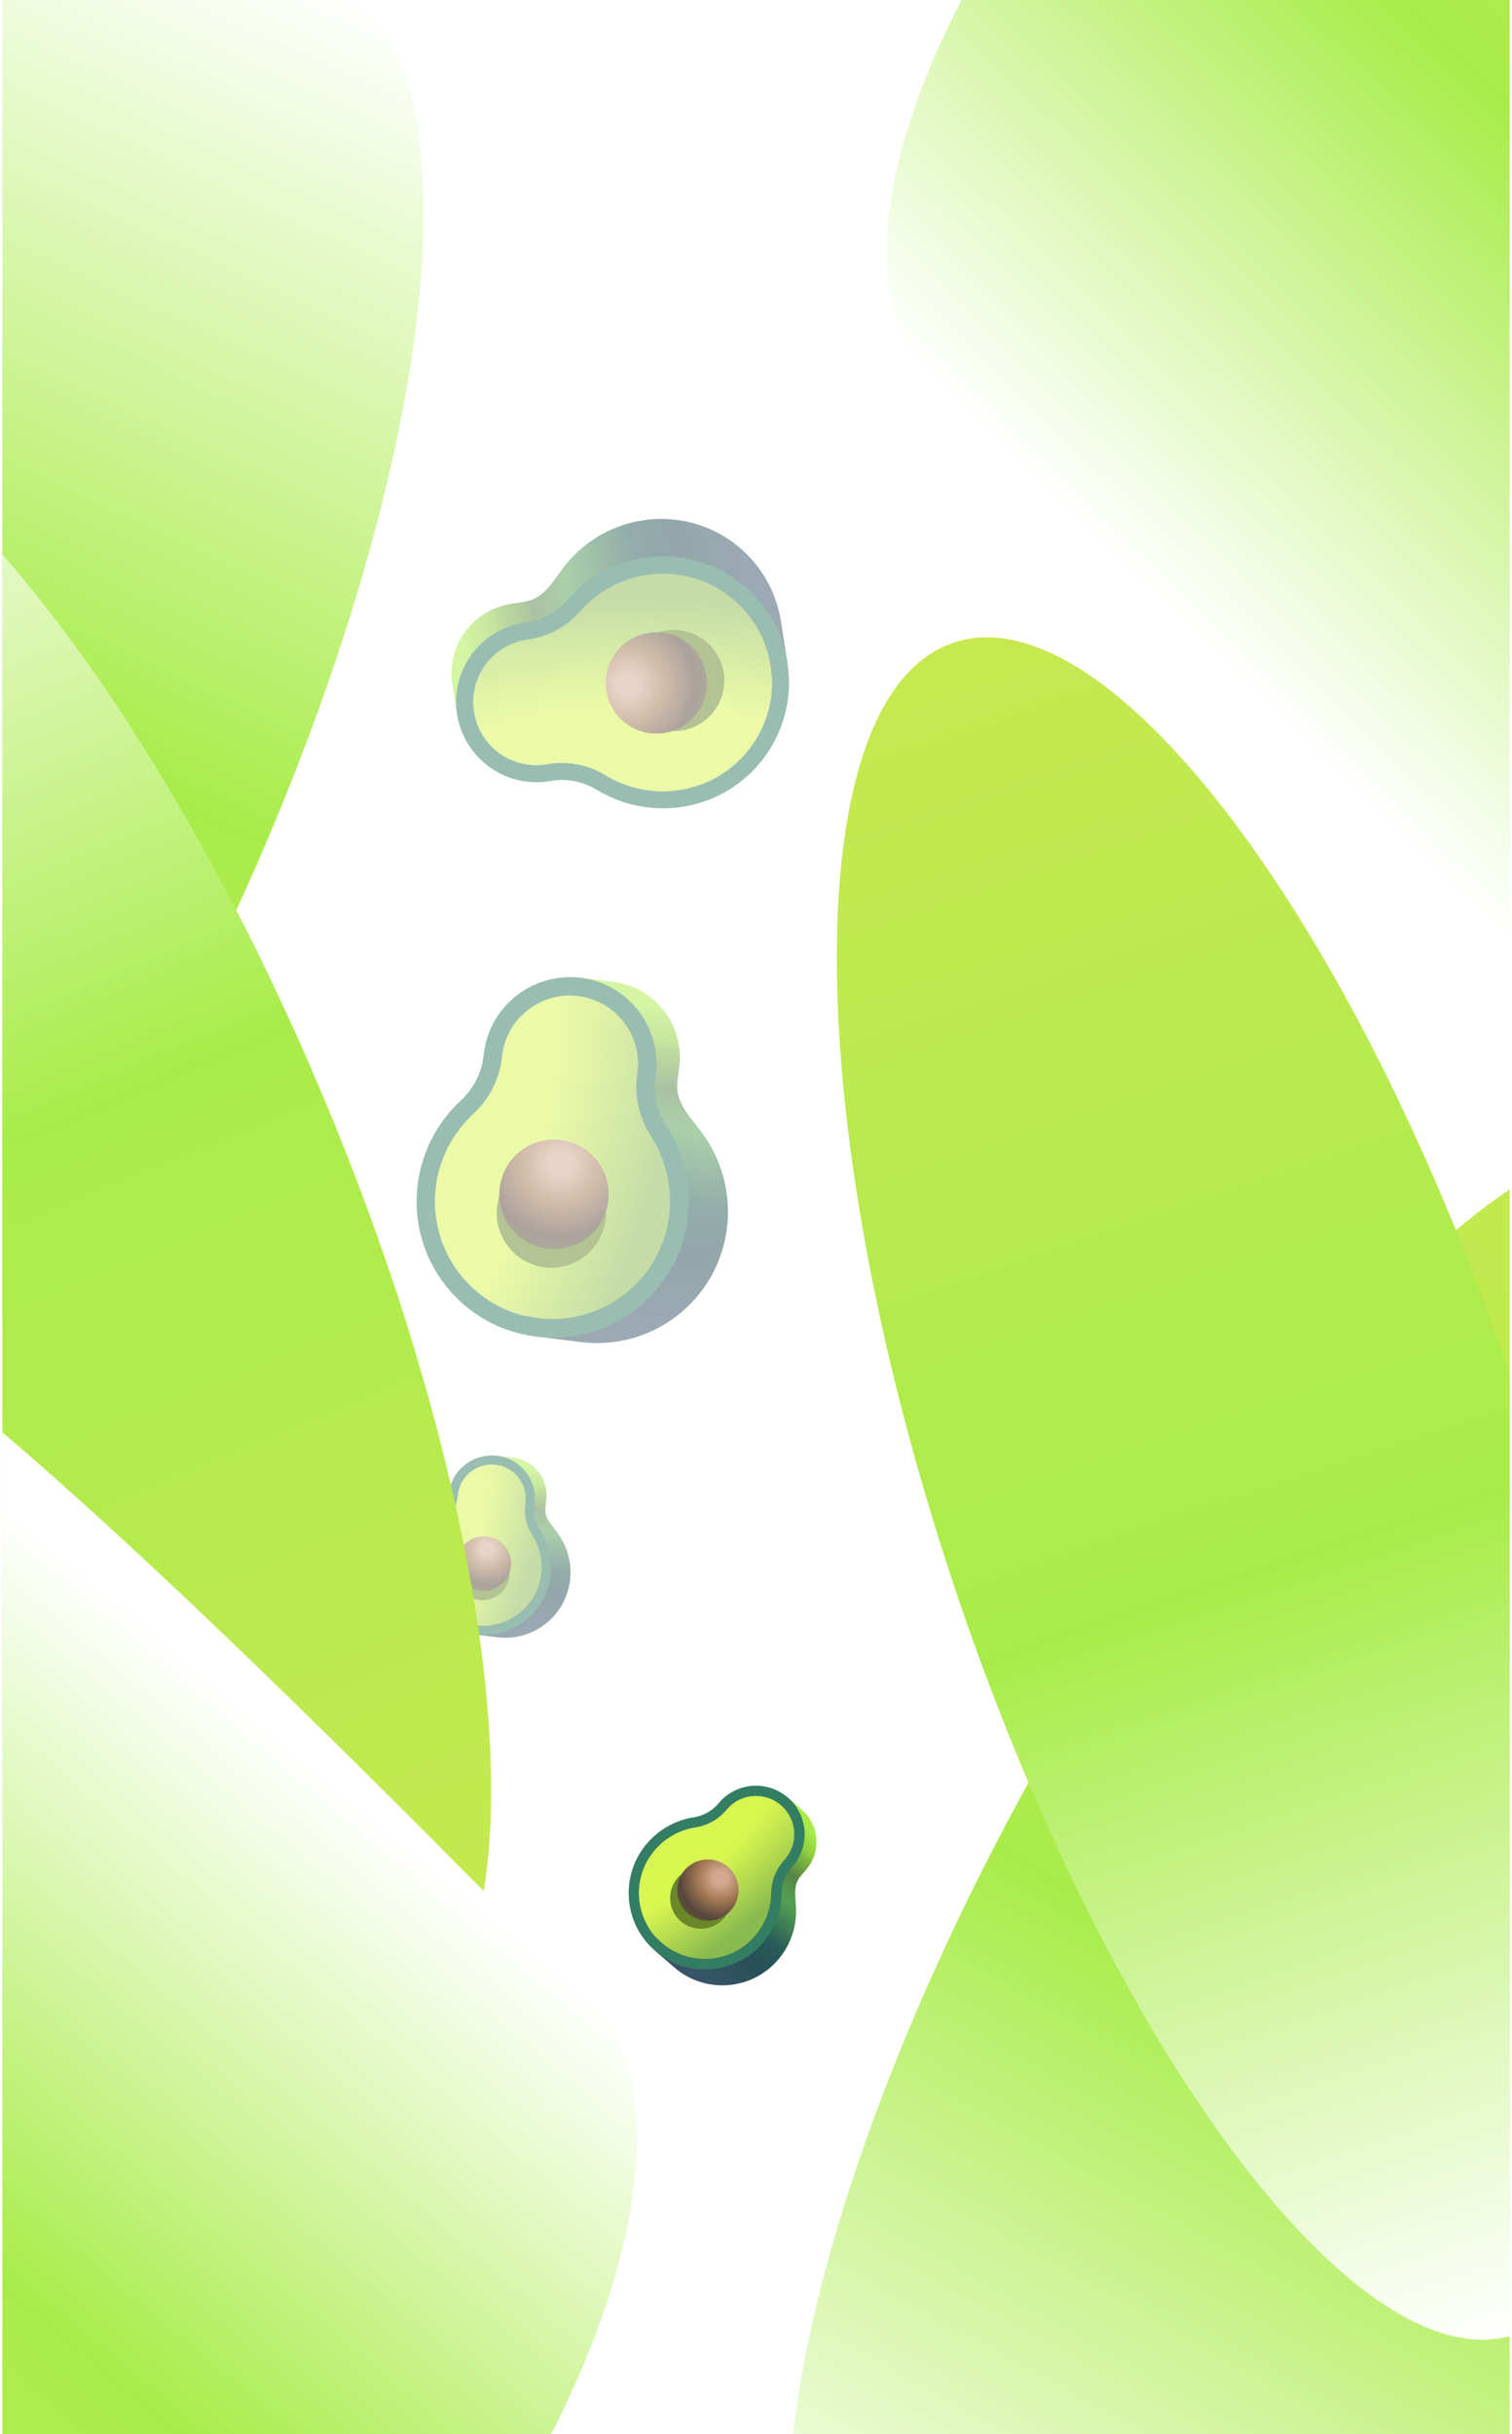 <svg width="693" height="1115" viewBox="0 0 693 1115" fill="none" xmlns="http://www.w3.org/2000/svg">
<g clip-path="url(#clip0_199_469)">
<rect width="1115" height="691" transform="translate(1.014 1115.01) rotate(-90.001)" fill="white"/>
<g filter="url(#filter0_f_199_469)">
<path d="M394.192 1233.89C328.555 1197.22 364.491 1007.91 474.457 811.038C584.424 614.17 726.779 484.298 792.416 520.961C858.053 557.625 822.117 746.94 712.15 943.809C602.184 1140.68 1242.19 1866.13 394.192 1233.89Z" fill="url(#paint0_linear_199_469)"/>
</g>
<g filter="url(#filter1_f_199_469)">
<path d="M694.655 1069.3C623.307 1093 507.83 938.738 436.731 724.741C365.632 510.743 365.833 318.048 437.181 294.343C508.529 270.638 624.005 424.9 695.104 638.897C766.204 852.895 1733.47 870.036 694.655 1069.3Z" fill="url(#paint1_linear_199_469)"/>
</g>
<g filter="url(#filter2_f_199_469)">
<path d="M427.807 175.247C373.994 122.744 425.199 -17.013 542.177 -136.909C659.155 -256.805 797.608 -311.437 851.421 -258.934C905.234 -206.431 854.029 -66.674 737.051 53.222C620.074 173.118 1106.58 981.173 427.807 175.247Z" fill="url(#paint2_linear_199_469)"/>
</g>
<g opacity="0.5" clip-path="url(#clip1_199_469)">
<path d="M256.57 703.654C253.609 699.1 249.284 695.824 249.958 690.439L250.375 687.104C250.941 682.543 249.674 677.944 246.853 674.316C244.032 670.689 239.887 668.328 235.328 667.752L227.853 666.817L227.179 672.202C223.881 674.911 221.573 678.847 220.999 683.428L220.876 684.249C220.204 689.625 217.653 694.59 213.674 698.266C208.391 703.136 205.017 709.713 204.122 716.867C203.409 722.528 204.333 728.275 206.784 733.428C209.235 738.581 213.111 742.924 217.953 745.943L217.611 748.676L227.859 749.958C231.756 750.447 235.712 750.163 239.5 749.123C243.288 748.083 246.833 746.306 249.934 743.895C253.035 741.484 255.631 738.485 257.572 735.07C259.514 731.655 260.763 727.891 261.249 723.994C262.139 716.881 260.49 709.674 256.57 703.654Z" fill="url(#paint3_linear_199_469)"/>
<path d="M215.809 674.187C218.237 672.301 221.17 671.178 224.237 670.958C227.304 670.738 230.367 671.432 233.04 672.953C235.712 674.473 237.874 676.751 239.253 679.499C240.632 682.247 241.165 685.342 240.786 688.393L240.69 689.157C240.084 693.982 241.209 698.866 243.863 702.941C247.375 708.349 248.864 714.823 248.066 721.222C247.634 724.723 246.515 728.104 244.772 731.171C243.029 734.238 240.698 736.93 237.912 739.093C232.486 743.312 225.443 745.452 218.089 744.532C214.593 744.095 211.216 742.974 208.153 741.232C205.09 739.49 202.4 737.162 200.237 734.38C198.074 731.598 196.48 728.418 195.547 725.02C194.613 721.622 194.358 718.074 194.797 714.577C195.595 708.178 198.633 702.268 203.373 697.896C206.948 694.608 209.242 690.14 209.845 685.318L209.94 684.555C210.181 682.523 210.824 680.561 211.832 678.781C212.84 677.001 214.191 675.439 215.809 674.187ZM213.225 670.864C209.065 674.098 206.397 678.785 205.743 684.009L205.671 684.755C205.193 688.573 203.359 692.139 200.518 694.784C195.05 699.834 191.542 706.66 190.622 714.014C190.107 718.062 190.398 722.173 191.478 726.108C192.558 730.043 194.407 733.726 196.917 736.944C202.015 743.5 209.351 747.663 217.589 748.693C225.827 749.724 233.962 747.497 240.518 742.399C247.074 737.301 251.237 729.965 252.268 721.727C253.188 714.373 251.476 706.853 247.438 700.633C245.318 697.386 244.424 693.491 244.915 689.645L245.01 688.881C245.337 686.306 245.15 683.691 244.462 681.189C243.773 678.686 242.596 676.344 240.998 674.298C237.764 670.138 233.077 667.47 227.853 666.817C222.633 666.174 217.372 667.63 213.225 670.864Z" fill="#337D63"/>
<path d="M240.713 689.139L240.808 688.376C241.062 686.349 240.914 684.293 240.373 682.323C239.832 680.354 238.908 678.51 237.654 676.898C236.4 675.286 234.841 673.936 233.066 672.927C231.291 671.917 229.334 671.267 227.307 671.014C225.281 670.76 223.224 670.908 221.255 671.449C219.286 671.99 217.442 672.914 215.83 674.168C214.218 675.421 212.868 676.98 211.858 678.756C210.849 680.531 210.199 682.488 209.945 684.514L209.85 685.278C209.248 690.104 206.955 694.56 203.378 697.856C198.638 702.228 195.6 708.138 194.802 714.537C194.363 718.033 194.618 721.582 195.552 724.98C196.485 728.377 198.079 731.558 200.242 734.34C202.405 737.121 205.095 739.45 208.158 741.192C211.221 742.933 214.597 744.055 218.094 744.491C221.59 744.93 225.139 744.675 228.537 743.741C231.934 742.808 235.115 741.214 237.897 739.051C240.678 736.888 243.007 734.198 244.748 731.135C246.49 728.072 247.612 724.696 248.048 721.199C248.851 714.8 247.362 708.324 243.846 702.919C241.231 698.857 240.109 693.962 240.713 689.139Z" fill="#89BA4F"/>
<path d="M240.713 689.139L240.808 688.376C241.062 686.349 240.914 684.293 240.373 682.323C239.832 680.354 238.908 678.51 237.654 676.898C236.4 675.286 234.841 673.936 233.066 672.927C231.291 671.917 229.334 671.267 227.307 671.014C225.281 670.76 223.224 670.908 221.255 671.449C219.286 671.99 217.442 672.914 215.83 674.168C214.218 675.421 212.868 676.98 211.858 678.756C210.849 680.531 210.199 682.488 209.945 684.514L209.85 685.278C209.248 690.104 206.955 694.56 203.378 697.856C198.638 702.228 195.6 708.138 194.802 714.537C194.363 718.033 194.618 721.582 195.552 724.98C196.485 728.377 198.079 731.558 200.242 734.34C202.405 737.121 205.095 739.45 208.158 741.192C211.221 742.933 214.597 744.055 218.094 744.491C221.59 744.93 225.139 744.675 228.537 743.741C231.934 742.808 235.115 741.214 237.897 739.051C240.678 736.888 243.007 734.198 244.748 731.135C246.49 728.072 247.612 724.696 248.048 721.199C248.851 714.8 247.362 708.324 243.846 702.919C241.231 698.857 240.109 693.962 240.713 689.139Z" fill="url(#paint4_radial_199_469)"/>
<g filter="url(#filter3_f_199_469)">
<path d="M228.82 730.364C231.435 728.331 233.134 725.343 233.545 722.058C233.956 718.772 233.045 715.457 231.013 712.843C228.98 710.229 225.992 708.529 222.706 708.118C219.42 707.707 216.106 708.618 213.491 710.651C210.877 712.684 209.178 715.672 208.767 718.957C208.355 722.243 209.267 725.558 211.299 728.172C213.332 730.786 216.32 732.486 219.606 732.897C222.892 733.308 226.206 732.397 228.82 730.364Z" fill="#6A8729"/>
</g>
<path d="M229.419 726.072C232.033 724.039 233.733 721.051 234.144 717.766C234.555 714.48 233.644 711.165 231.611 708.551C229.578 705.937 226.59 704.237 223.305 703.826C220.019 703.415 216.704 704.326 214.09 706.359C211.476 708.392 209.776 711.38 209.365 714.665C208.954 717.951 209.865 721.266 211.898 723.88C213.931 726.494 216.919 728.194 220.204 728.605C223.49 729.016 226.805 728.105 229.419 726.072Z" fill="url(#paint5_radial_199_469)"/>
</g>
<g opacity="0.5" clip-path="url(#clip2_199_469)">
<path d="M260.607 257.072C253.984 264.684 250.341 274.08 240.379 275.625L234.209 276.582C225.776 277.9 218.209 282.509 213.169 289.399C208.13 296.288 206.029 304.896 207.327 313.332L209.471 327.159L219.432 325.615C225.955 330.122 234.162 332.237 242.636 330.923L244.166 330.724C254.11 329.182 264.279 331.204 272.876 336.434C284.269 343.384 297.738 346.053 310.97 344.001C321.445 342.385 331.238 337.802 339.191 330.795C347.143 323.788 352.922 314.649 355.843 304.46L360.898 303.676L357.958 284.72C356.843 277.51 354.317 270.589 350.526 264.355C346.735 258.121 341.753 252.695 335.864 248.387C329.975 244.08 323.295 240.975 316.205 239.25C309.116 237.525 301.756 237.214 294.546 238.335C281.388 240.375 269.359 246.999 260.607 257.072Z" fill="url(#paint6_linear_199_469)"/>
<path d="M228.781 344.909C224.174 341.534 220.67 336.869 218.713 331.504C216.755 326.139 216.431 320.314 217.782 314.765C219.133 309.216 222.099 304.192 226.303 300.327C230.508 296.462 235.764 293.93 241.407 293.051L242.819 292.832C251.747 291.451 259.896 286.95 265.819 280.13C273.684 271.098 284.488 265.135 296.323 263.295C302.796 262.28 309.406 262.554 315.773 264.101C322.14 265.648 328.138 268.438 333.424 272.31C343.728 279.847 351.143 291.334 353.252 304.938C354.257 311.406 353.977 318.008 352.429 324.368C350.882 330.727 348.096 336.72 344.232 342.002C340.368 347.285 335.5 351.755 329.908 355.156C324.316 358.557 318.109 360.823 311.641 361.825C299.804 363.665 287.699 361.254 277.47 355.02C269.775 350.313 260.625 348.497 251.704 349.88L250.292 350.099C246.541 350.706 242.707 350.559 239.014 349.668C235.321 348.776 231.842 347.159 228.781 344.909ZM224.164 351.22C232.064 356.999 241.795 359.372 251.459 357.874L252.829 357.623C259.891 356.528 267.196 357.983 273.369 361.708C285.18 368.897 299.161 371.677 312.765 369.568C320.258 368.422 327.451 365.805 333.928 361.868C340.406 357.93 346.04 352.75 350.506 346.625C359.613 334.174 363.304 318.947 360.94 303.708C358.577 288.469 350.448 275.075 337.997 265.968C325.547 256.86 310.32 253.169 295.081 255.533C281.477 257.642 268.92 264.538 259.873 274.924C255.155 280.366 248.654 283.951 241.534 285.038L240.122 285.257C235.356 285.988 230.782 287.655 226.663 290.162C222.544 292.669 218.962 295.967 216.124 299.864C210.345 307.764 207.972 317.495 209.471 327.159C210.987 336.81 216.272 345.464 224.164 351.22Z" fill="#337D63"/>
<path d="M242.776 292.8L241.363 293.019C237.615 293.6 234.017 294.914 230.776 296.885C227.535 298.857 224.714 301.448 222.474 304.509C220.234 307.571 218.62 311.044 217.722 314.73C216.825 318.416 216.663 322.243 217.244 325.992C217.825 329.741 219.139 333.338 221.111 336.579C223.082 339.82 225.673 342.641 228.735 344.881C231.797 347.121 235.27 348.736 238.956 349.633C242.642 350.53 246.468 350.693 250.217 350.111L251.629 349.892C260.556 348.504 269.685 350.325 277.396 355.031C287.624 361.265 299.73 363.676 311.566 361.836C318.034 360.835 324.241 358.569 329.834 355.167C335.426 351.766 340.293 347.297 344.157 342.014C348.021 336.731 350.807 330.739 352.355 324.379C353.902 318.02 354.182 311.417 353.178 304.95C352.176 298.482 349.91 292.274 346.509 286.682C343.108 281.09 338.638 276.223 333.355 272.358C328.072 268.494 322.08 265.709 315.721 264.161C309.361 262.613 302.759 262.334 296.291 263.338C284.453 265.169 273.647 271.133 265.787 280.173C259.867 286.914 251.696 291.417 242.776 292.8Z" fill="#89BA4F"/>
<path d="M242.776 292.8L241.363 293.019C237.615 293.6 234.017 294.914 230.776 296.885C227.535 298.857 224.714 301.448 222.474 304.509C220.234 307.571 218.62 311.044 217.722 314.73C216.825 318.416 216.663 322.243 217.244 325.992C217.825 329.741 219.139 333.338 221.111 336.579C223.082 339.82 225.673 342.641 228.735 344.881C231.797 347.121 235.27 348.736 238.956 349.633C242.642 350.53 246.468 350.693 250.217 350.111L251.629 349.892C260.556 348.504 269.685 350.325 277.396 355.031C287.624 361.265 299.73 363.676 311.566 361.836C318.034 360.835 324.241 358.569 329.834 355.167C335.426 351.766 340.293 347.297 344.157 342.014C348.021 336.731 350.807 330.739 352.355 324.379C353.902 318.02 354.182 311.417 353.178 304.95C352.176 298.482 349.91 292.274 346.509 286.682C343.108 281.09 338.638 276.223 333.355 272.358C328.072 268.494 322.08 265.709 315.721 264.161C309.361 262.613 302.759 262.334 296.291 263.338C284.453 265.169 273.647 271.133 265.787 280.173C259.867 286.914 251.696 291.417 242.776 292.8Z" fill="url(#paint7_radial_199_469)"/>
<g filter="url(#filter4_f_199_469)">
<path d="M322.473 293.002C317.508 289.37 311.305 287.86 305.226 288.803C299.148 289.745 293.693 293.064 290.062 298.028C286.43 302.993 284.919 309.197 285.862 315.275C286.805 321.353 290.123 326.808 295.088 330.44C300.052 334.071 306.256 335.582 312.334 334.639C318.413 333.697 323.868 330.378 327.499 325.413C331.131 320.449 332.641 314.245 331.699 308.167C330.756 302.088 327.438 296.634 322.473 293.002Z" fill="#6A8729"/>
</g>
<path d="M314.501 294.124C309.537 290.492 303.333 288.981 297.255 289.924C291.176 290.867 285.721 294.185 282.09 299.15C278.458 304.114 276.948 310.318 277.89 316.397C278.833 322.475 282.152 327.93 287.116 331.561C292.081 335.193 298.284 336.703 304.363 335.761C310.441 334.818 315.896 331.5 319.528 326.535C323.159 321.57 324.67 315.367 323.727 309.288C322.784 303.21 319.466 297.755 314.501 294.124Z" fill="url(#paint8_radial_199_469)"/>
</g>
<g filter="url(#filter5_f_199_469)">
<path d="M154.447 -4.948C222.614 26.765 200.765 218.219 105.647 422.675C10.528 627.131 -121.841 767.167 -190.008 735.454C-258.175 703.741 -236.326 512.288 -141.208 307.832C-46.089 103.376 -737.953 -572.804 154.447 -4.948Z" fill="url(#paint9_linear_199_469)"/>
</g>
<g filter="url(#filter6_f_199_469)">
<path d="M-133.033 181.396C-63.632 152.483 62.928 297.791 149.646 505.949C236.364 714.108 250.403 906.291 181.002 935.204C111.6 964.116 -14.959 818.809 -101.678 610.65C-188.396 402.492 -1154.28 456.873 -133.033 181.396Z" fill="url(#paint10_linear_199_469)"/>
</g>
<g filter="url(#filter7_f_199_469)">
<path d="M265.836 911.116C323.381 959.499 282.643 1102.66 174.845 1230.87C67.047 1359.08 -66.991 1423.8 -124.537 1375.41C-182.082 1327.03 -141.344 1183.87 -33.546 1055.66C74.252 927.447 -470.634 157.551 265.836 911.116Z" fill="url(#paint11_linear_199_469)"/>
</g>
<g opacity="0.5" clip-path="url(#clip3_199_469)">
<path d="M323.785 521.806C317.843 512.666 309.163 506.092 310.515 495.284L311.353 488.59C312.487 479.437 309.945 470.208 304.283 462.927C298.621 455.646 290.303 450.908 281.153 449.752L266.151 447.875L264.799 458.683C258.18 464.121 253.546 472.019 252.396 481.214L252.149 482.862C250.799 493.651 245.679 503.615 237.694 510.993C227.092 520.766 220.32 533.968 218.524 548.324C217.094 559.686 218.948 571.221 223.867 581.562C228.786 591.904 236.565 600.62 246.283 606.68L245.597 612.164L266.163 614.737C273.985 615.719 281.924 615.149 289.526 613.061C297.128 610.974 304.244 607.408 310.468 602.569C316.691 597.729 321.9 591.711 325.797 584.858C329.693 578.004 332.201 570.45 333.177 562.627C334.963 548.352 331.652 533.889 323.785 521.806Z" fill="url(#paint12_linear_199_469)"/>
<path d="M241.979 462.667C246.853 458.883 252.739 456.628 258.894 456.187C265.049 455.746 271.196 457.139 276.56 460.189C281.924 463.24 286.263 467.812 289.03 473.328C291.797 478.843 292.868 485.055 292.107 491.179L291.915 492.711C290.699 502.396 292.956 512.198 298.283 520.376C305.332 531.229 308.319 544.223 306.718 557.064C305.851 564.09 303.604 570.876 300.107 577.032C296.61 583.187 291.931 588.591 286.339 592.932C275.449 601.4 261.314 605.693 246.555 603.847C239.538 602.97 232.761 600.72 226.614 597.224C220.466 593.728 215.068 589.055 210.727 583.473C206.386 577.89 203.187 571.507 201.313 564.687C199.44 557.868 198.928 550.746 199.808 543.729C201.41 530.886 207.508 519.025 217.021 510.25C224.195 503.652 228.798 494.685 230.009 485.007L230.201 483.474C230.685 479.398 231.975 475.459 233.997 471.886C236.019 468.314 238.733 465.18 241.979 462.667ZM236.792 455.997C228.444 462.489 223.089 471.895 221.778 482.38L221.631 483.877C220.673 491.539 216.992 498.696 211.29 504.004C200.315 514.14 193.277 527.84 191.43 542.599C190.396 550.724 190.979 558.973 193.147 566.871C195.315 574.769 199.025 582.16 204.062 588.618C214.294 601.776 229.017 610.13 245.551 612.199C262.085 614.268 278.412 609.798 291.57 599.567C304.728 589.335 313.082 574.612 315.151 558.078C316.997 543.319 313.561 528.226 305.457 515.744C301.203 509.228 299.408 501.409 300.393 493.69L300.585 492.158C301.24 486.989 300.866 481.742 299.484 476.719C298.102 471.696 295.74 466.996 292.533 462.89C286.041 454.541 276.636 449.187 266.151 447.875C255.675 446.585 245.116 449.507 236.792 455.997Z" fill="#337D63"/>
<path d="M291.96 492.676L292.151 491.144C292.661 487.076 292.364 482.949 291.278 478.996C290.192 475.044 288.338 471.344 285.821 468.108C283.305 464.873 280.176 462.164 276.613 460.138C273.05 458.111 269.123 456.807 265.056 456.298C260.989 455.789 256.861 456.086 252.908 457.172C248.956 458.258 245.256 460.112 242.021 462.628C238.785 465.144 236.076 468.273 234.05 471.836C232.024 475.399 230.719 479.327 230.21 483.394L230.019 484.926C228.811 494.612 224.209 503.556 217.031 510.169C207.518 518.945 201.42 530.806 199.817 543.649C198.938 550.666 199.449 557.787 201.323 564.607C203.196 571.426 206.395 577.809 210.736 583.392C215.077 588.975 220.476 593.648 226.624 597.144C232.771 600.639 239.547 602.89 246.565 603.766C253.582 604.646 260.703 604.134 267.523 602.261C274.342 600.387 280.725 597.188 286.308 592.847C291.891 588.506 296.564 583.108 300.059 576.96C303.555 570.813 305.806 564.036 306.682 557.019C308.293 544.177 305.305 531.18 298.248 520.331C293.001 512.179 290.749 502.354 291.96 492.676Z" fill="#89BA4F"/>
<path d="M291.96 492.676L292.151 491.144C292.661 487.076 292.364 482.949 291.278 478.996C290.192 475.044 288.338 471.344 285.821 468.108C283.305 464.873 280.176 462.164 276.613 460.138C273.05 458.111 269.123 456.807 265.056 456.298C260.989 455.789 256.861 456.086 252.908 457.172C248.956 458.258 245.256 460.112 242.021 462.628C238.785 465.144 236.076 468.273 234.05 471.836C232.024 475.399 230.719 479.327 230.21 483.394L230.019 484.926C228.811 494.612 224.209 503.556 217.031 510.169C207.518 518.945 201.42 530.806 199.817 543.649C198.938 550.666 199.449 557.787 201.323 564.607C203.196 571.426 206.395 577.809 210.736 583.392C215.077 588.975 220.476 593.648 226.624 597.144C232.771 600.639 239.547 602.89 246.565 603.766C253.582 604.646 260.703 604.134 267.523 602.261C274.342 600.387 280.725 597.188 286.308 592.847C291.891 588.506 296.564 583.108 300.059 576.96C303.555 570.813 305.806 564.036 306.682 557.019C308.293 544.177 305.305 531.18 298.248 520.331C293.001 512.179 290.749 502.354 291.96 492.676Z" fill="url(#paint13_radial_199_469)"/>
<g filter="url(#filter8_f_199_469)">
<path d="M268.093 575.413C273.339 571.334 276.75 565.337 277.575 558.742C278.4 552.148 276.572 545.496 272.492 540.249C268.413 535.003 262.416 531.592 255.821 530.766C249.227 529.941 242.574 531.77 237.328 535.849C232.081 539.929 228.67 545.926 227.845 552.521C227.02 559.115 228.849 565.767 232.928 571.014C237.008 576.26 243.005 579.671 249.599 580.496C256.194 581.322 262.846 579.493 268.093 575.413Z" fill="#6A8729"/>
</g>
<path d="M269.293 566.799C274.539 562.719 277.95 556.722 278.776 550.128C279.601 543.533 277.772 536.881 273.693 531.634C269.613 526.388 263.616 522.977 257.021 522.152C250.427 521.327 243.775 523.155 238.528 527.235C233.282 531.314 229.871 537.311 229.046 543.906C228.22 550.5 230.049 557.153 234.129 562.399C238.208 567.646 244.205 571.057 250.8 571.882C257.394 572.707 264.046 570.878 269.293 566.799Z" fill="url(#paint14_radial_199_469)"/>
</g>
<path d="M364.878 875.85C364.966 869.735 362.976 863.96 366.983 859.348L369.464 856.491C372.853 852.581 374.552 847.487 374.189 842.326C373.826 837.165 371.431 832.359 367.529 828.961L361.127 823.4L357.12 828.012C352.337 828.478 347.711 830.71 344.302 834.634L343.672 835.324C339.673 839.929 334.174 842.971 328.148 843.914C320.156 845.154 312.876 849.189 307.554 855.316C303.337 860.162 300.597 866.115 299.658 872.47C298.718 878.825 299.619 885.316 302.253 891.176L300.22 893.516L308.997 901.141C312.335 904.042 316.211 906.257 320.405 907.66C324.599 909.062 329.029 909.625 333.44 909.315C337.851 909.005 342.159 907.828 346.115 905.853C350.072 903.877 353.6 901.142 356.499 897.802C361.791 891.709 364.768 883.937 364.878 875.85Z" fill="url(#paint15_linear_199_469)"/>
<path d="M345.244 822.739C348.697 822.498 352.144 823.287 355.149 825.005C358.155 826.722 360.583 829.292 362.129 832.389C363.675 835.486 364.268 838.972 363.834 842.406C363.399 845.84 361.957 849.069 359.689 851.684L359.121 852.338C355.529 856.47 353.518 861.741 353.444 867.216C353.337 874.474 350.669 881.461 345.911 886.944C343.312 889.946 340.145 892.406 336.592 894.181C333.04 895.956 329.171 897.011 325.21 897.286C317.491 897.829 309.565 895.413 303.265 889.941C300.27 887.34 297.816 884.175 296.044 880.625C294.273 877.076 293.218 873.212 292.939 869.255C292.661 865.298 293.166 861.324 294.423 857.562C295.681 853.8 297.668 850.322 300.27 847.328C305.029 841.845 311.576 838.225 318.75 837.109C324.153 836.276 329.1 833.537 332.688 829.406L333.256 828.752C334.755 827.004 336.587 825.572 338.645 824.54C340.703 823.507 342.947 822.895 345.244 822.739ZM344.912 818.011C338.994 818.427 333.561 821.136 329.674 825.611L329.138 826.262C326.297 829.532 322.346 831.717 318.032 832.408C309.752 833.701 302.192 837.885 296.72 844.184C293.7 847.646 291.394 851.671 289.937 856.028C288.479 860.385 287.898 864.987 288.227 869.57C288.882 878.897 293.132 887.389 300.188 893.519C307.244 899.648 316.248 902.667 325.574 902.012C334.901 901.356 343.393 897.107 349.523 890.051C354.995 883.752 358.109 875.647 358.234 867.3C358.288 862.935 359.895 858.731 362.765 855.443L363.334 854.789C365.254 852.586 366.719 850.024 367.644 847.252C368.57 844.48 368.938 841.553 368.727 838.638C368.311 832.72 365.602 827.287 361.127 823.4C356.65 819.526 350.817 817.588 344.912 818.011Z" fill="#337D63"/>
<path d="M359.154 852.335L359.722 851.681C361.23 849.946 362.381 847.93 363.11 845.749C363.839 843.569 364.131 841.266 363.97 838.972C363.809 836.678 363.198 834.439 362.171 832.382C361.144 830.324 359.722 828.489 357.986 826.982C356.25 825.474 354.234 824.322 352.054 823.594C349.873 822.865 347.57 822.572 345.277 822.734C342.983 822.895 340.743 823.506 338.686 824.533C336.629 825.56 334.794 826.982 333.286 828.718L332.718 829.372C329.129 833.507 324.191 836.236 318.78 837.074C311.607 838.19 305.06 841.811 300.301 847.293C297.698 850.288 295.712 853.765 294.454 857.528C293.196 861.29 292.692 865.263 292.97 869.22C293.248 873.178 294.303 877.041 296.075 880.591C297.847 884.14 300.3 887.306 303.296 889.907C306.29 892.509 309.768 894.496 313.53 895.753C317.292 897.011 321.266 897.515 325.223 897.237C329.18 896.959 333.044 895.904 336.593 894.132C340.143 892.361 343.308 889.907 345.909 886.911C350.672 881.432 353.341 874.443 353.443 867.184C353.545 861.747 355.566 856.466 359.154 852.335Z" fill="#89BA4F"/>
<path d="M359.154 852.335L359.722 851.681C361.23 849.946 362.381 847.93 363.11 845.749C363.839 843.569 364.131 841.266 363.97 838.972C363.809 836.678 363.198 834.439 362.171 832.382C361.144 830.324 359.722 828.489 357.986 826.982C356.25 825.474 354.234 824.322 352.054 823.594C349.873 822.865 347.57 822.572 345.277 822.734C342.983 822.895 340.743 823.506 338.686 824.533C336.629 825.56 334.794 826.982 333.286 828.718L332.718 829.372C329.129 833.507 324.191 836.236 318.78 837.074C311.607 838.19 305.06 841.811 300.301 847.293C297.698 850.288 295.712 853.765 294.454 857.528C293.196 861.29 292.692 865.263 292.97 869.22C293.248 873.178 294.303 877.041 296.075 880.591C297.847 884.14 300.3 887.306 303.296 889.907C306.29 892.509 309.768 894.496 313.53 895.753C317.292 897.011 321.266 897.515 325.223 897.237C329.18 896.959 333.044 895.904 336.593 894.132C340.143 892.361 343.308 889.907 345.909 886.911C350.672 881.432 353.341 874.443 353.443 867.184C353.545 861.747 355.566 856.466 359.154 852.335Z" fill="url(#paint16_radial_199_469)"/>
<g filter="url(#filter9_f_199_469)">
<path d="M322.183 883.424C325.902 883.163 329.364 881.435 331.809 878.62C334.254 875.806 335.481 872.135 335.219 868.416C334.958 864.697 333.23 861.235 330.415 858.79C327.601 856.345 323.931 855.118 320.212 855.38C316.493 855.641 313.03 857.369 310.585 860.184C308.14 862.998 306.914 866.668 307.175 870.387C307.436 874.106 309.164 877.569 311.979 880.014C314.793 882.459 318.464 883.685 322.183 883.424Z" fill="#6A8729"/>
</g>
<path d="M325.434 879.786C329.153 879.524 332.615 877.796 335.06 874.982C337.505 872.167 338.732 868.497 338.47 864.778C338.209 861.059 336.481 857.596 333.666 855.152C330.852 852.707 327.182 851.48 323.463 851.741C319.744 852.003 316.281 853.731 313.836 856.545C311.391 859.36 310.165 863.03 310.426 866.749C310.687 870.468 312.415 873.931 315.23 876.376C318.044 878.821 321.715 880.047 325.434 879.786Z" fill="url(#paint17_radial_199_469)"/>
</g>
<defs>
<filter id="filter0_f_199_469" x="322.898" y="476.281" width="556.682" height="1049.61" filterUnits="userSpaceOnUse" color-interpolation-filters="sRGB">
<feFlood flood-opacity="0" result="BackgroundImageFix"/>
<feBlend mode="normal" in="SourceGraphic" in2="BackgroundImageFix" result="shape"/>
<feGaussianBlur stdDeviation="19.243" result="effect1_foregroundBlur_199_469"/>
</filter>
<filter id="filter1_f_199_469" x="345.051" y="253.452" width="866.118" height="856.734" filterUnits="userSpaceOnUse" color-interpolation-filters="sRGB">
<feFlood flood-opacity="0" result="BackgroundImageFix"/>
<feBlend mode="normal" in="SourceGraphic" in2="BackgroundImageFix" result="shape"/>
<feGaussianBlur stdDeviation="19.243" result="effect1_foregroundBlur_199_469"/>
</filter>
<filter id="filter2_f_199_469" x="367.927" y="-317.383" width="543.374" height="884.493" filterUnits="userSpaceOnUse" color-interpolation-filters="sRGB">
<feFlood flood-opacity="0" result="BackgroundImageFix"/>
<feBlend mode="normal" in="SourceGraphic" in2="BackgroundImageFix" result="shape"/>
<feGaussianBlur stdDeviation="19.243" result="effect1_foregroundBlur_199_469"/>
</filter>
<filter id="filter3_f_199_469" x="206.67" y="706.021" width="28.972" height="28.972" filterUnits="userSpaceOnUse" color-interpolation-filters="sRGB">
<feFlood flood-opacity="0" result="BackgroundImageFix"/>
<feBlend mode="normal" in="SourceGraphic" in2="BackgroundImageFix" result="shape"/>
<feGaussianBlur stdDeviation="1" result="effect1_foregroundBlur_199_469"/>
</filter>
<filter id="filter4_f_199_469" x="283.588" y="286.528" width="50.385" height="50.385" filterUnits="userSpaceOnUse" color-interpolation-filters="sRGB">
<feFlood flood-opacity="0" result="BackgroundImageFix"/>
<feBlend mode="normal" in="SourceGraphic" in2="BackgroundImageFix" result="shape"/>
<feGaussianBlur stdDeviation="1" result="effect1_foregroundBlur_199_469"/>
</filter>
<filter id="filter5_f_199_469" x="-346.255" y="-265.533" width="578.866" height="1043.95" filterUnits="userSpaceOnUse" color-interpolation-filters="sRGB">
<feFlood flood-opacity="0" result="BackgroundImageFix"/>
<feBlend mode="normal" in="SourceGraphic" in2="BackgroundImageFix" result="shape"/>
<feGaussianBlur stdDeviation="19.243" result="effect1_foregroundBlur_199_469"/>
</filter>
<filter id="filter6_f_199_469" x="-636.713" y="139.244" width="900.301" height="838.111" filterUnits="userSpaceOnUse" color-interpolation-filters="sRGB">
<feFlood flood-opacity="0" result="BackgroundImageFix"/>
<feBlend mode="normal" in="SourceGraphic" in2="BackgroundImageFix" result="shape"/>
<feGaussianBlur stdDeviation="19.243" result="effect1_foregroundBlur_199_469"/>
</filter>
<filter id="filter7_f_199_469" x="-189.137" y="546.266" width="519.573" height="883.68" filterUnits="userSpaceOnUse" color-interpolation-filters="sRGB">
<feFlood flood-opacity="0" result="BackgroundImageFix"/>
<feBlend mode="normal" in="SourceGraphic" in2="BackgroundImageFix" result="shape"/>
<feGaussianBlur stdDeviation="19.243" result="effect1_foregroundBlur_199_469"/>
</filter>
<filter id="filter8_f_199_469" x="225.651" y="528.573" width="54.118" height="54.118" filterUnits="userSpaceOnUse" color-interpolation-filters="sRGB">
<feFlood flood-opacity="0" result="BackgroundImageFix"/>
<feBlend mode="normal" in="SourceGraphic" in2="BackgroundImageFix" result="shape"/>
<feGaussianBlur stdDeviation="1" result="effect1_foregroundBlur_199_469"/>
</filter>
<filter id="filter9_f_199_469" x="305.141" y="853.345" width="32.113" height="32.113" filterUnits="userSpaceOnUse" color-interpolation-filters="sRGB">
<feFlood flood-opacity="0" result="BackgroundImageFix"/>
<feBlend mode="normal" in="SourceGraphic" in2="BackgroundImageFix" result="shape"/>
<feGaussianBlur stdDeviation="1" result="effect1_foregroundBlur_199_469"/>
</filter>
<linearGradient id="paint0_linear_199_469" x1="792.416" y1="520.961" x2="394.192" y2="1233.89" gradientUnits="userSpaceOnUse">
<stop stop-color="#C7E950"/>
<stop offset="0.552" stop-color="#A9EC4A"/>
<stop offset="1" stop-color="white"/>
</linearGradient>
<linearGradient id="paint1_linear_199_469" x1="437.181" y1="294.343" x2="694.655" y2="1069.3" gradientUnits="userSpaceOnUse">
<stop stop-color="#C7E950"/>
<stop offset="0.552" stop-color="#A9EC4A"/>
<stop offset="1" stop-color="white"/>
</linearGradient>
<linearGradient id="paint2_linear_199_469" x1="851.421" y1="-258.934" x2="427.807" y2="175.247" gradientUnits="userSpaceOnUse">
<stop stop-color="#C7E950"/>
<stop offset="0.552" stop-color="#A9EC4A"/>
<stop offset="1" stop-color="white"/>
</linearGradient>
<linearGradient id="paint3_linear_199_469" x1="245.253" y1="672.259" x2="238.411" y2="748.319" gradientUnits="userSpaceOnUse">
<stop offset="0.011" stop-color="#A9EC4A"/>
<stop offset="0.13" stop-color="#88C83E"/>
<stop offset="0.13" stop-color="#82C03F"/>
<stop offset="0.257" stop-color="#578546"/>
<stop offset="0.38" stop-color="#55A052"/>
<stop offset="0.601" stop-color="#275B57"/>
<stop offset="0.751" stop-color="#294F59"/>
<stop offset="1" stop-color="#395468"/>
</linearGradient>
<radialGradient id="paint4_radial_199_469" cx="0" cy="0" r="1" gradientUnits="userSpaceOnUse" gradientTransform="translate(195.936 710.608) rotate(18.971) scale(57.59 156.18)">
<stop offset="0.351" stop-color="#D9F650"/>
<stop offset="0.815" stop-color="#DEFB4F" stop-opacity="0"/>
</radialGradient>
<radialGradient id="paint5_radial_199_469" cx="0" cy="0" r="1" gradientUnits="userSpaceOnUse" gradientTransform="translate(223.266 709.309) rotate(102.636) scale(21.106)">
<stop offset="0.129" stop-color="#D5A891"/>
<stop offset="0.444" stop-color="#A07751"/>
<stop offset="0.792" stop-color="#57463C"/>
<stop offset="0.983" stop-color="#5B5830"/>
</radialGradient>
<linearGradient id="paint6_linear_199_469" x1="210.311" y1="293.305" x2="349.646" y2="266.711" gradientUnits="userSpaceOnUse">
<stop offset="0.011" stop-color="#A9EC4A"/>
<stop offset="0.13" stop-color="#88C83E"/>
<stop offset="0.13" stop-color="#82C03F"/>
<stop offset="0.257" stop-color="#578546"/>
<stop offset="0.38" stop-color="#55A052"/>
<stop offset="0.601" stop-color="#275B57"/>
<stop offset="0.751" stop-color="#294F59"/>
<stop offset="1" stop-color="#395468"/>
</linearGradient>
<radialGradient id="paint7_radial_199_469" cx="0" cy="0" r="1" gradientUnits="userSpaceOnUse" gradientTransform="translate(303.969 361.815) rotate(-86.976) scale(106.972 290.101)">
<stop offset="0.351" stop-color="#D9F650"/>
<stop offset="0.815" stop-color="#DEFB4F" stop-opacity="0"/>
</radialGradient>
<radialGradient id="paint8_radial_199_469" cx="0" cy="0" r="1" gradientUnits="userSpaceOnUse" gradientTransform="translate(287.702 313.668) rotate(-3.31) scale(39.205 39.205)">
<stop offset="0.129" stop-color="#D5A891"/>
<stop offset="0.444" stop-color="#A07751"/>
<stop offset="0.792" stop-color="#57463C"/>
<stop offset="0.983" stop-color="#5B5830"/>
</radialGradient>
<linearGradient id="paint9_linear_199_469" x1="-190.008" y1="735.454" x2="154.447" y2="-4.948" gradientUnits="userSpaceOnUse">
<stop stop-color="#C7E950"/>
<stop offset="0.552" stop-color="#A9EC4A"/>
<stop offset="1" stop-color="white"/>
</linearGradient>
<linearGradient id="paint10_linear_199_469" x1="181.002" y1="935.204" x2="-133.033" y2="181.396" gradientUnits="userSpaceOnUse">
<stop stop-color="#C7E950"/>
<stop offset="0.552" stop-color="#A9EC4A"/>
<stop offset="1" stop-color="white"/>
</linearGradient>
<linearGradient id="paint11_linear_199_469" x1="-124.536" y1="1375.41" x2="265.836" y2="911.116" gradientUnits="userSpaceOnUse">
<stop stop-color="#C7E950"/>
<stop offset="0.552" stop-color="#A9EC4A"/>
<stop offset="1" stop-color="white"/>
</linearGradient>
<linearGradient id="paint12_linear_199_469" x1="301.073" y1="458.798" x2="287.34" y2="611.448" gradientUnits="userSpaceOnUse">
<stop offset="0.011" stop-color="#A9EC4A"/>
<stop offset="0.13" stop-color="#88C83E"/>
<stop offset="0.13" stop-color="#82C03F"/>
<stop offset="0.257" stop-color="#578546"/>
<stop offset="0.38" stop-color="#55A052"/>
<stop offset="0.601" stop-color="#275B57"/>
<stop offset="0.751" stop-color="#294F59"/>
<stop offset="1" stop-color="#395468"/>
</linearGradient>
<radialGradient id="paint13_radial_199_469" cx="0" cy="0" r="1" gradientUnits="userSpaceOnUse" gradientTransform="translate(202.094 535.763) rotate(18.971) scale(115.582 313.449)">
<stop offset="0.351" stop-color="#D9F650"/>
<stop offset="0.815" stop-color="#DEFB4F" stop-opacity="0"/>
</radialGradient>
<radialGradient id="paint14_radial_199_469" cx="0" cy="0" r="1" gradientUnits="userSpaceOnUse" gradientTransform="translate(256.944 533.155) rotate(102.636) scale(42.36 42.36)">
<stop offset="0.129" stop-color="#D5A891"/>
<stop offset="0.444" stop-color="#A07751"/>
<stop offset="0.792" stop-color="#57463C"/>
<stop offset="0.983" stop-color="#5B5830"/>
</radialGradient>
<linearGradient id="paint15_linear_199_469" x1="373.984" y1="839.399" x2="319.891" y2="906.225" gradientUnits="userSpaceOnUse">
<stop offset="0.011" stop-color="#A9EC4A"/>
<stop offset="0.13" stop-color="#88C83E"/>
<stop offset="0.13" stop-color="#82C03F"/>
<stop offset="0.257" stop-color="#578546"/>
<stop offset="0.38" stop-color="#55A052"/>
<stop offset="0.601" stop-color="#275B57"/>
<stop offset="0.751" stop-color="#294F59"/>
<stop offset="1" stop-color="#395468"/>
</linearGradient>
<radialGradient id="paint16_radial_199_469" cx="0" cy="0" r="1" gradientUnits="userSpaceOnUse" gradientTransform="translate(303.825 844.331) rotate(52.819) scale(64.835 175.829)">
<stop offset="0.351" stop-color="#D9F650"/>
<stop offset="0.815" stop-color="#DEFB4F" stop-opacity="0"/>
</radialGradient>
<radialGradient id="paint17_radial_199_469" cx="0" cy="0" r="1" gradientUnits="userSpaceOnUse" gradientTransform="translate(330.192 860.253) rotate(136.484) scale(23.762)">
<stop offset="0.129" stop-color="#D5A891"/>
<stop offset="0.444" stop-color="#A07751"/>
<stop offset="0.792" stop-color="#57463C"/>
<stop offset="0.983" stop-color="#5B5830"/>
</radialGradient>
<clipPath id="clip0_199_469">
<rect width="1115" height="691" fill="white" transform="translate(1.014 1115.01) rotate(-90.001)"/>
</clipPath>
<clipPath id="clip1_199_469">
<rect width="91.64" height="91.64" fill="white" transform="translate(163.003 702.661) rotate(-37.869)"/>
</clipPath>
<clipPath id="clip2_199_469">
<rect width="170.219" height="170.219" fill="white" transform="translate(306.583 424.69) rotate(-143.815)"/>
</clipPath>
<clipPath id="clip3_199_469">
<rect width="183.918" height="183.918" fill="white" transform="translate(135.998 519.813) rotate(-37.869)"/>
</clipPath>
</defs>
</svg>
